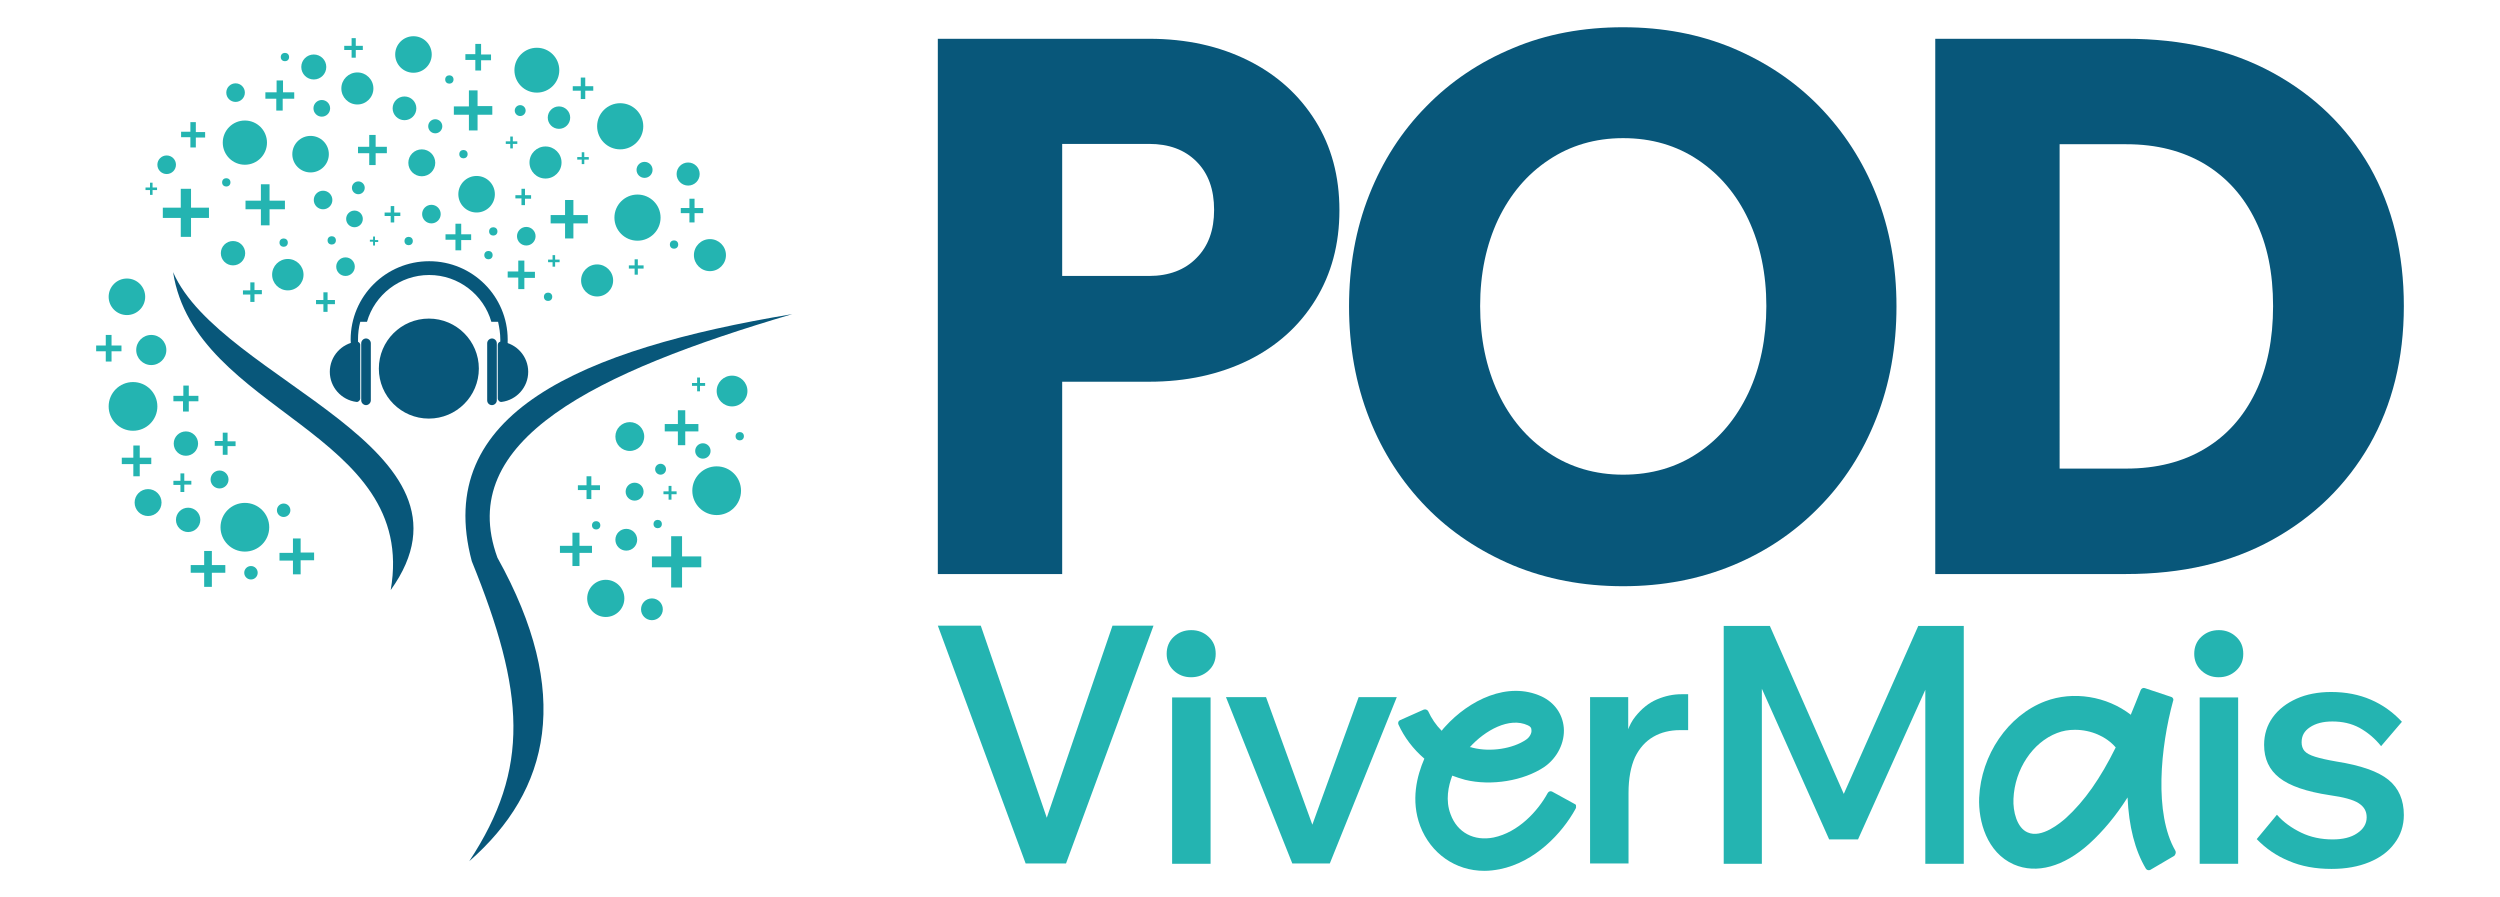 <?xml version="1.0" encoding="utf-8"?>
<!-- Generator: Adobe Illustrator 25.2.1, SVG Export Plug-In . SVG Version: 6.00 Build 0)  -->
<svg version="1.1" id="Camada_1" xmlns="http://www.w3.org/2000/svg" xmlns:xlink="http://www.w3.org/1999/xlink" x="0px" y="0px"
	 viewBox="0 0 78 28" style="enable-background:new 0 0 78 28;" xml:space="preserve">
<style type="text/css">
	.st0{fill:#08577A;}
	.st1{fill:#24B4B1;}
	.st2{fill-rule:evenodd;clip-rule:evenodd;fill:#08577A;}
</style>
<g>
	<path class="st0" d="M33.14,17.91h-3.88V1.21h6.59c1.17,0,2.2,0.23,3.1,0.68c0.9,0.45,1.59,1.08,2.09,1.88
		c0.5,0.8,0.75,1.73,0.75,2.79c0,1.06-0.25,1.99-0.75,2.8c-0.5,0.81-1.2,1.44-2.09,1.88c-0.9,0.44-1.93,0.67-3.1,0.67h-2.94V8.61
		h2.94c0.62,0,1.12-0.19,1.48-0.56c0.37-0.37,0.55-0.87,0.55-1.5c0-0.64-0.18-1.14-0.55-1.51c-0.37-0.37-0.86-0.55-1.48-0.55h-2.71
		V17.91z"/>
	<path class="st0" d="M50.64,18.29c-1.25,0-2.39-0.22-3.43-0.65c-1.04-0.44-1.95-1.04-2.71-1.82c-0.76-0.78-1.36-1.7-1.78-2.77
		c-0.42-1.07-0.63-2.23-0.63-3.49s0.21-2.42,0.63-3.48c0.42-1.06,1.01-1.98,1.78-2.76c0.76-0.78,1.67-1.39,2.71-1.82
		c1.04-0.44,2.19-0.65,3.43-0.65c1.25,0,2.39,0.22,3.42,0.65c1.04,0.44,1.94,1.04,2.7,1.82c0.76,0.78,1.36,1.7,1.78,2.76
		c0.42,1.06,0.63,2.22,0.63,3.48s-0.21,2.43-0.63,3.49c-0.42,1.07-1.01,1.99-1.78,2.77c-0.76,0.78-1.66,1.39-2.7,1.82
		C53.02,18.07,51.88,18.29,50.64,18.29z M50.64,14.81c0.89,0,1.67-0.23,2.34-0.68c0.67-0.45,1.19-1.07,1.57-1.87
		c0.37-0.79,0.56-1.7,0.56-2.71c0-1.01-0.19-1.91-0.56-2.7c-0.37-0.79-0.9-1.41-1.57-1.86c-0.67-0.45-1.45-0.68-2.34-0.68
		c-0.87,0-1.65,0.23-2.32,0.68c-0.68,0.45-1.2,1.07-1.58,1.86c-0.37,0.79-0.56,1.69-0.56,2.7c0,1.01,0.19,1.92,0.56,2.71
		c0.37,0.79,0.9,1.42,1.58,1.87C48.99,14.58,49.77,14.81,50.64,14.81z"/>
	<path class="st0" d="M60.38,17.91V1.21h5.96c1.74,0,3.27,0.35,4.57,1.06c1.3,0.71,2.31,1.69,3.03,2.94C74.65,6.47,75,7.91,75,9.55
		s-0.36,3.08-1.07,4.33c-0.72,1.25-1.73,2.24-3.03,2.96c-1.3,0.72-2.82,1.07-4.57,1.07H60.38z M64.26,14.62h2.08
		c0.95,0,1.77-0.21,2.45-0.62c0.69-0.41,1.21-1,1.58-1.76c0.37-0.76,0.55-1.66,0.55-2.69s-0.18-1.92-0.55-2.67
		C70,6.12,69.48,5.54,68.79,5.12c-0.69-0.41-1.5-0.62-2.45-0.62h-2.08V14.62z"/>
</g>
<path class="st1" d="M49.14,25.09l-0.71-0.39c-0.05-0.03-0.11-0.01-0.14,0.04c-0.31,0.57-0.92,1.23-1.69,1.39
	c-0.61,0.12-1.13-0.15-1.34-0.72c-0.17-0.44-0.07-0.89,0.05-1.21c0.13,0.05,0.26,0.09,0.4,0.13c0.82,0.2,1.83,0.03,2.47-0.4
	c0.41-0.28,0.65-0.77,0.61-1.23c-0.04-0.43-0.29-0.78-0.69-0.97c-1.06-0.49-2.27,0.12-3.01,0.94c-0.04,0.04-0.07,0.08-0.11,0.13
	c-0.18-0.18-0.32-0.39-0.42-0.61c-0.01-0.02-0.03-0.04-0.06-0.05c-0.02-0.01-0.05-0.01-0.08,0l-0.74,0.33
	c-0.05,0.02-0.07,0.08-0.05,0.13c0.18,0.4,0.46,0.77,0.81,1.07c-0.23,0.53-0.43,1.3-0.13,2.1c0.33,0.86,1.1,1.4,2,1.4
	c0.16,0,0.32-0.02,0.48-0.05c1.1-0.22,1.95-1.12,2.37-1.89c0.01-0.02,0.02-0.05,0.01-0.08C49.18,25.12,49.16,25.1,49.14,25.09z
	 M47.61,23.08c-0.41,0.28-1.11,0.39-1.66,0.25c-0.03-0.01-0.06-0.02-0.09-0.02c0.47-0.52,1.23-0.95,1.81-0.68
	c0.09,0.04,0.11,0.09,0.11,0.14C47.8,22.87,47.72,23.01,47.61,23.08z"/>
<path class="st1" d="M33.26,26.94H32l-2.74-7.42h1.34l2.23,6.49h-0.34l2.22-6.49h1.28L33.26,26.94z"/>
<path class="st1" d="M37.93,20.4c0,0.21-0.07,0.38-0.22,0.52c-0.15,0.14-0.33,0.21-0.55,0.21c-0.21,0-0.39-0.07-0.54-0.21
	c-0.15-0.14-0.22-0.32-0.22-0.52c0-0.21,0.07-0.39,0.22-0.53c0.15-0.14,0.33-0.21,0.55-0.21c0.21,0,0.39,0.07,0.54,0.21
	C37.86,20.01,37.93,20.18,37.93,20.4z"/>
<rect x="36.57" y="21.76" class="st1" width="1.2" height="5.19"/>
<path class="st1" d="M41.49,26.94h-1.17l-2.07-5.19h1.25l1.59,4.38H40.8l1.59-4.38h1.19L41.49,26.94z"/>
<path class="st1" d="M52.67,21.66v1.12h-0.25c-0.32,0-0.6,0.07-0.84,0.21c-0.24,0.14-0.43,0.35-0.57,0.64
	c-0.13,0.29-0.2,0.66-0.2,1.11v2.2h-1.2v-5.19h1.19v1.67h-0.16c0.06-0.46,0.18-0.81,0.38-1.06c0.2-0.25,0.42-0.43,0.68-0.54
	c0.26-0.11,0.51-0.16,0.76-0.16H52.67z"/>
<g>
	<path class="st1" d="M67.87,26.54c-0.67-1.16-0.46-3.24-0.07-4.67c0-0.01,0.01-0.02,0.01-0.03v0c0-0.05-0.03-0.09-0.08-0.1
		l-0.81-0.27c-0.05-0.02-0.11,0.01-0.13,0.06c-0.1,0.25-0.2,0.51-0.31,0.77c-0.75-0.58-1.8-0.75-2.67-0.42
		c-1.16,0.44-2,1.67-2.06,3.01c-0.03,0.73,0.24,1.71,1.08,2.08c0.71,0.31,1.56,0.07,2.35-0.64c0.44-0.4,0.84-0.88,1.2-1.45
		c0.04,0.9,0.23,1.65,0.57,2.22c0.02,0.03,0.05,0.05,0.09,0.05c0.02,0,0.03,0,0.05-0.01l0.75-0.44
		C67.88,26.65,67.9,26.59,67.87,26.54z M66.01,23.32c-0.48,0.97-0.97,1.67-1.55,2.2c0,0,0,0,0,0c-0.17,0.15-0.76,0.65-1.2,0.45
		c-0.33-0.14-0.46-0.65-0.44-1.05c0.04-0.92,0.6-1.76,1.36-2.05c0.18-0.07,0.36-0.1,0.56-0.1C65.24,22.77,65.72,22.98,66.01,23.32z"
		/>
	<path class="st1" d="M57.97,26.19h-0.9l-2.72-6.09l0.62-0.02v6.87h-1.19v-7.42h1.44l2.57,5.84h-0.53l2.59-5.84h1.42v7.42h-1.2
		v-6.87l0.64,0.02L57.97,26.19z"/>
	<path class="st1" d="M69.99,20.4c0,0.21-0.07,0.38-0.22,0.52c-0.15,0.14-0.33,0.21-0.55,0.21c-0.21,0-0.39-0.07-0.54-0.21
		c-0.15-0.14-0.22-0.32-0.22-0.52c0-0.21,0.07-0.39,0.22-0.53c0.15-0.14,0.33-0.21,0.55-0.21c0.21,0,0.39,0.07,0.54,0.21
		C69.92,20.01,69.99,20.18,69.99,20.4z"/>
	<rect x="68.63" y="21.76" class="st1" width="1.2" height="5.19"/>
	<path class="st1" d="M70.41,26.18l0.63-0.76c0.21,0.24,0.47,0.42,0.76,0.56c0.29,0.14,0.62,0.21,0.98,0.21
		c0.31,0,0.57-0.06,0.76-0.19c0.2-0.13,0.3-0.3,0.3-0.5c0-0.19-0.08-0.33-0.25-0.44c-0.17-0.11-0.47-0.19-0.9-0.25
		c-0.73-0.11-1.25-0.29-1.57-0.54c-0.32-0.25-0.48-0.59-0.48-1.03c0-0.32,0.09-0.61,0.27-0.86c0.18-0.25,0.43-0.44,0.74-0.58
		c0.31-0.14,0.68-0.21,1.08-0.21c0.46,0,0.87,0.08,1.24,0.24c0.37,0.16,0.69,0.39,0.97,0.69l-0.65,0.76
		c-0.19-0.24-0.42-0.43-0.67-0.57c-0.26-0.14-0.54-0.2-0.85-0.2c-0.29,0-0.52,0.06-0.7,0.18c-0.18,0.12-0.26,0.27-0.26,0.47
		c0,0.11,0.03,0.2,0.09,0.27c0.06,0.07,0.17,0.13,0.33,0.18c0.16,0.05,0.38,0.1,0.67,0.15c0.76,0.12,1.3,0.31,1.62,0.57
		c0.32,0.26,0.48,0.63,0.48,1.1c0,0.33-0.1,0.63-0.29,0.88c-0.19,0.26-0.45,0.45-0.79,0.59c-0.34,0.14-0.73,0.21-1.18,0.21
		c-0.49,0-0.94-0.08-1.33-0.25C71.02,26.7,70.69,26.47,70.41,26.18z"/>
</g>
<g>
	<path class="st1" d="M17.63,6.97h-0.45V6.71h0.45V6.24h0.26v0.47h0.45v0.26h-0.45v0.47h-0.26V6.97z"/>
</g>
<g>
	<path class="st1" d="M16.17,8.66h-0.33V8.47h0.33V8.13h0.19v0.35h0.33v0.19h-0.33v0.35h-0.19V8.66z"/>
</g>
<g>
	<path class="st1" d="M21.51,6.65h-0.27V6.49h0.27V6.2h0.16v0.29h0.27v0.16h-0.27v0.29h-0.16V6.65z"/>
</g>
<g>
	<path class="st1" d="M19.8,8.38h-0.18v-0.1h0.18V8.09h0.1v0.19h0.18v0.1h-0.18v0.19h-0.1V8.38z"/>
</g>
<g>
	<path class="st1" d="M16.27,6.19h-0.19V6.09h0.19v-0.2h0.11v0.2h0.19v0.11h-0.19v0.2h-0.11V6.19z"/>
</g>
<g>
	<path class="st1" d="M14.83,1.87h-0.31V1.69h0.31V1.37h0.18v0.33h0.31v0.18h-0.31v0.32h-0.18V1.87z"/>
</g>
<g>
	<path class="st1" d="M14.63,3.58h-0.47V3.32h0.47V2.82h0.27v0.49h0.46v0.27H14.9v0.49h-0.27V3.58z"/>
</g>
<g>
	<path class="st1" d="M20.94,17.7h-0.6v-0.34h0.6v-0.63h0.34v0.63h0.6v0.34h-0.6v0.63h-0.34V17.7z"/>
</g>
<g>
	<path class="st1" d="M21.15,13.46h-0.41v-0.23h0.41v-0.43h0.23v0.43h0.41v0.23h-0.41v0.43h-0.23V13.46z"/>
</g>
<g>
	<path class="st1" d="M20.86,15.42H20.7v-0.09h0.16v-0.17h0.09v0.17h0.16v0.09h-0.16v0.17h-0.09V15.42z"/>
</g>
<g>
	<path class="st1" d="M21.75,12.04h-0.16v-0.09h0.16v-0.17h0.09v0.17H22v0.09h-0.16v0.17h-0.09V12.04z"/>
</g>
<g>
	<path class="st1" d="M18.3,15.29h-0.27v-0.15h0.27v-0.28h0.15v0.28h0.27v0.15h-0.27v0.28H18.3V15.29z"/>
</g>
<g>
	<path class="st1" d="M17.86,17.25h-0.39v-0.22h0.39v-0.41h0.22v0.41h0.39v0.22h-0.39v0.41h-0.22V17.25z"/>
</g>
<g>
	<path class="st1" d="M14.21,7.48H13.9V7.31h0.31V6.98h0.18v0.33h0.31v0.18h-0.31v0.32h-0.18V7.48z"/>
</g>
<g>
	<path class="st1" d="M12.19,6.74H12V6.63h0.19v-0.2h0.11v0.2h0.19v0.11H12.3v0.2h-0.11V6.74z"/>
</g>
<g>
	<path class="st1" d="M11.64,7.54h-0.1V7.48h0.1V7.38h0.06v0.11h0.1v0.06h-0.1v0.11h-0.06V7.54z"/>
</g>
<g>
	<path class="st1" d="M10.09,9.49H9.86V9.36h0.23V9.12h0.13v0.24h0.23v0.13h-0.23v0.24h-0.13V9.49z"/>
</g>
<g>
	<path class="st1" d="M7.81,9.19H7.58V9.06h0.23V8.81h0.13v0.24h0.23v0.13H7.94v0.24H7.81V9.19z"/>
</g>
<g>
	<path class="st1" d="M4.68,5.93H4.54V5.85h0.14V5.7h0.08v0.15h0.14v0.08H4.76v0.15H4.68V5.93z"/>
</g>
<g>
	<path class="st1" d="M8.14,6.53H7.66V6.26h0.48V5.75h0.27v0.51h0.48v0.27H8.41v0.5H8.14V6.53z"/>
</g>
<g>
	<path class="st1" d="M5.94,4.28H5.65V4.11h0.29V3.81h0.17v0.31H6.4v0.17H6.11v0.31H5.94V4.28z"/>
</g>
<g>
	<path class="st1" d="M5.64,6.8H5.08V6.48h0.56V5.89h0.32v0.59h0.56V6.8H5.96v0.59H5.64V6.8z"/>
</g>
<g>
	<path class="st1" d="M11.52,4.78h-0.35v-0.2h0.35V4.21h0.2v0.37h0.35v0.2h-0.35v0.37h-0.2V4.78z"/>
</g>
<g>
	<path class="st1" d="M10.97,1.56h-0.23V1.43h0.23V1.19h0.13v0.24h0.22v0.13H11.1V1.8h-0.13V1.56z"/>
</g>
<g>
	<path class="st1" d="M8.63,3.08H8.28v-0.2h0.35V2.51h0.2v0.37h0.35v0.2H8.82v0.37h-0.2V3.08z"/>
</g>
<g>
	<path class="st1" d="M15.92,4.49h-0.14V4.41h0.14V4.26h0.08v0.15h0.14v0.08h-0.14v0.14h-0.08V4.49z"/>
</g>
<g>
	<path class="st1" d="M17.23,8.18H17.1V8.1h0.14V7.96h0.08V8.1h0.14v0.08h-0.14v0.14h-0.08V8.18z"/>
</g>
<g>
	<path class="st1" d="M18.15,4.98h-0.14V4.9h0.14V4.75h0.08V4.9h0.14v0.08h-0.14v0.14h-0.08V4.98z"/>
</g>
<g>
	<path class="st1" d="M18.12,2.83h-0.25V2.69h0.25V2.42h0.14v0.27h0.25v0.14h-0.25v0.26h-0.14V2.83z"/>
</g>
<g>
	<path class="st1" d="M3.3,10.96H3v-0.18H3.3v-0.33h0.18v0.33h0.31v0.18H3.48v0.32H3.3V10.96z"/>
</g>
<g>
	<path class="st1" d="M6.37,17.87H5.95v-0.24h0.42v-0.44h0.24v0.44h0.42v0.24H6.61v0.44H6.37V17.87z"/>
</g>
<g>
	<path class="st1" d="M9.14,17.49H8.72v-0.24h0.42V16.8h0.24v0.44H9.8v0.24H9.38v0.44H9.14V17.49z"/>
</g>
<g>
	<path class="st1" d="M6.95,13.91H6.7v-0.15h0.25V13.5H7.1v0.27h0.25v0.15H7.1v0.27H6.95V13.91z"/>
</g>
<g>
	<path class="st1" d="M5.63,15.13H5.41V15h0.22v-0.23h0.12V15h0.22v0.12H5.75v0.23H5.63V15.13z"/>
</g>
<g>
	<path class="st1" d="M4.16,14.48H3.8v-0.2h0.36v-0.38h0.2v0.38h0.36v0.2H4.36v0.38h-0.2V14.48z"/>
</g>
<g>
	<path class="st1" d="M5.71,12.52H5.41v-0.17h0.31v-0.32h0.17v0.32h0.3v0.17h-0.3v0.32H5.71V12.52z"/>
</g>
<g>
	<circle class="st0" cx="13.38" cy="11.5" r="1.56"/>
	<path class="st2" d="M5.4,8.49c1.48,3.41,9.98,5.47,6.79,9.92C13.05,13.45,6.08,12.89,5.4,8.49"/>
	<path class="st2" d="M14.64,26.87c1.91-2.9,1.74-5.27,0.08-9.36c-1.23-4.61,3.39-6.61,10-7.71c-6.13,1.81-10.54,3.93-9.2,7.6
		C17.87,21.62,17.17,24.66,14.64,26.87"/>
</g>
<circle class="st1" cx="18.9" cy="18.67" r="0.58"/>
<circle class="st1" cx="20.34" cy="19.01" r="0.34"/>
<circle class="st1" cx="19.54" cy="16.84" r="0.34"/>
<circle class="st1" cx="19.65" cy="13.62" r="0.45"/>
<circle class="st1" cx="22.36" cy="15.31" r="0.76"/>
<circle class="st1" cx="7.64" cy="16.45" r="0.76"/>
<circle class="st1" cx="4.15" cy="12.68" r="0.76"/>
<circle class="st1" cx="10.78" cy="8.32" r="0.29"/>
<circle class="st1" cx="11.15" cy="2.76" r="0.5"/>
<circle class="st1" cx="9.79" cy="2.09" r="0.39"/>
<circle class="st1" cx="10.04" cy="3.38" r="0.26"/>
<circle class="st1" cx="10.08" cy="6.24" r="0.29"/>
<circle class="st1" cx="7.27" cy="7.9" r="0.38"/>
<circle class="st1" cx="4.72" cy="10.92" r="0.47"/>
<circle class="st1" cx="5.8" cy="13.84" r="0.38"/>
<circle class="st1" cx="5.87" cy="16.22" r="0.38"/>
<circle class="st1" cx="6.85" cy="14.96" r="0.28"/>
<circle class="st1" cx="8.85" cy="15.92" r="0.21"/>
<circle class="st1" cx="7.83" cy="17.87" r="0.21"/>
<circle class="st1" cx="8.98" cy="8.57" r="0.49"/>
<circle class="st1" cx="4.62" cy="15.68" r="0.42"/>
<circle class="st1" cx="3.96" cy="9.26" r="0.57"/>
<circle class="st1" cx="13.46" cy="6.68" r="0.29"/>
<circle class="st1" cx="16.42" cy="7.37" r="0.29"/>
<circle class="st1" cx="14.87" cy="6.06" r="0.57"/>
<circle class="st1" cx="9.69" cy="4.81" r="0.57"/>
<circle class="st1" cx="7.35" cy="2.89" r="0.29"/>
<circle class="st1" cx="5.2" cy="5.14" r="0.29"/>
<circle class="st1" cx="12.9" cy="1.7" r="0.57"/>
<circle class="st1" cx="7.64" cy="4.45" r="0.69"/>
<circle class="st1" cx="17.02" cy="5.07" r="0.5"/>
<circle class="st1" cx="18.63" cy="8.75" r="0.5"/>
<circle class="st1" cx="22.15" cy="7.96" r="0.5"/>
<circle class="st1" cx="16.75" cy="2.19" r="0.7"/>
<circle class="st1" cx="17.44" cy="3.67" r="0.35"/>
<circle class="st1" cx="16.23" cy="3.45" r="0.17"/>
<circle class="st1" cx="12.62" cy="3.38" r="0.37"/>
<circle class="st1" cx="13.58" cy="3.94" r="0.22"/>
<circle class="st1" cx="19.89" cy="6.79" r="0.72"/>
<circle class="st1" cx="19.35" cy="3.94" r="0.72"/>
<circle class="st1" cx="21.47" cy="5.43" r="0.36"/>
<circle class="st1" cx="13.16" cy="5.08" r="0.42"/>
<circle class="st1" cx="11.18" cy="5.86" r="0.2"/>
<circle class="st1" cx="11.06" cy="6.83" r="0.26"/>
<circle class="st1" cx="22.84" cy="12.2" r="0.48"/>
<circle class="st1" cx="21.93" cy="14.07" r="0.24"/>
<circle class="st1" cx="20.61" cy="14.64" r="0.17"/>
<circle class="st1" cx="19.8" cy="15.34" r="0.28"/>
<circle class="st1" cx="20.52" cy="16.35" r="0.13"/>
<circle class="st1" cx="18.6" cy="16.39" r="0.13"/>
<circle class="st1" cx="23.08" cy="13.61" r="0.13"/>
<circle class="st1" cx="10.35" cy="7.5" r="0.13"/>
<circle class="st1" cx="12.75" cy="7.52" r="0.13"/>
<circle class="st1" cx="14.02" cy="2.48" r="0.13"/>
<circle class="st1" cx="15.39" cy="7.22" r="0.13"/>
<circle class="st1" cx="17.1" cy="9.26" r="0.13"/>
<circle class="st1" cx="15.24" cy="7.96" r="0.13"/>
<circle class="st1" cx="14.46" cy="4.81" r="0.13"/>
<circle class="st1" cx="21.03" cy="7.63" r="0.13"/>
<circle class="st1" cx="20.11" cy="5.3" r="0.25"/>
<circle class="st1" cx="8.85" cy="7.57" r="0.13"/>
<circle class="st1" cx="7.06" cy="5.69" r="0.13"/>
<circle class="st1" cx="8.89" cy="1.78" r="0.13"/>
<path class="st0" d="M11.24,10.76v1.67c0,0.06-0.06,0.12-0.12,0.11c-0.47-0.06-0.83-0.46-0.83-0.94s0.36-0.88,0.83-0.94
	C11.18,10.65,11.24,10.7,11.24,10.76z"/>
<path class="st0" d="M11.42,12.64L11.42,12.64c-0.08,0-0.15-0.07-0.15-0.15v-1.78c0-0.08,0.07-0.15,0.15-0.15l0,0
	c0.08,0,0.15,0.07,0.15,0.15v1.78C11.57,12.57,11.5,12.64,11.42,12.64z"/>
<path class="st0" d="M15.84,10.6c0,0.06,0,0.12-0.01,0.19h-0.23c0.01-0.06,0.01-0.12,0.01-0.19c0-0.19-0.03-0.38-0.07-0.56h-0.21
	c-0.24-0.84-1.02-1.46-1.94-1.46c-0.92,0-1.7,0.62-1.94,1.46h-0.21c-0.05,0.18-0.07,0.37-0.07,0.56c0,0.06,0,0.12,0.01,0.19h-0.23
	c0-0.06-0.01-0.12-0.01-0.19c0-1.36,1.1-2.45,2.45-2.45S15.84,9.24,15.84,10.6z"/>
<path class="st0" d="M15.53,10.76v1.67c0,0.06,0.06,0.12,0.12,0.11c0.47-0.06,0.83-0.46,0.83-0.94s-0.36-0.88-0.83-0.94
	C15.58,10.65,15.53,10.7,15.53,10.76z"/>
<path class="st0" d="M15.35,12.64L15.35,12.64c0.08,0,0.15-0.07,0.15-0.15v-1.78c0-0.08-0.07-0.15-0.15-0.15l0,0
	c-0.08,0-0.15,0.07-0.15,0.15v1.78C15.2,12.57,15.26,12.64,15.35,12.64z"/>
</svg>
